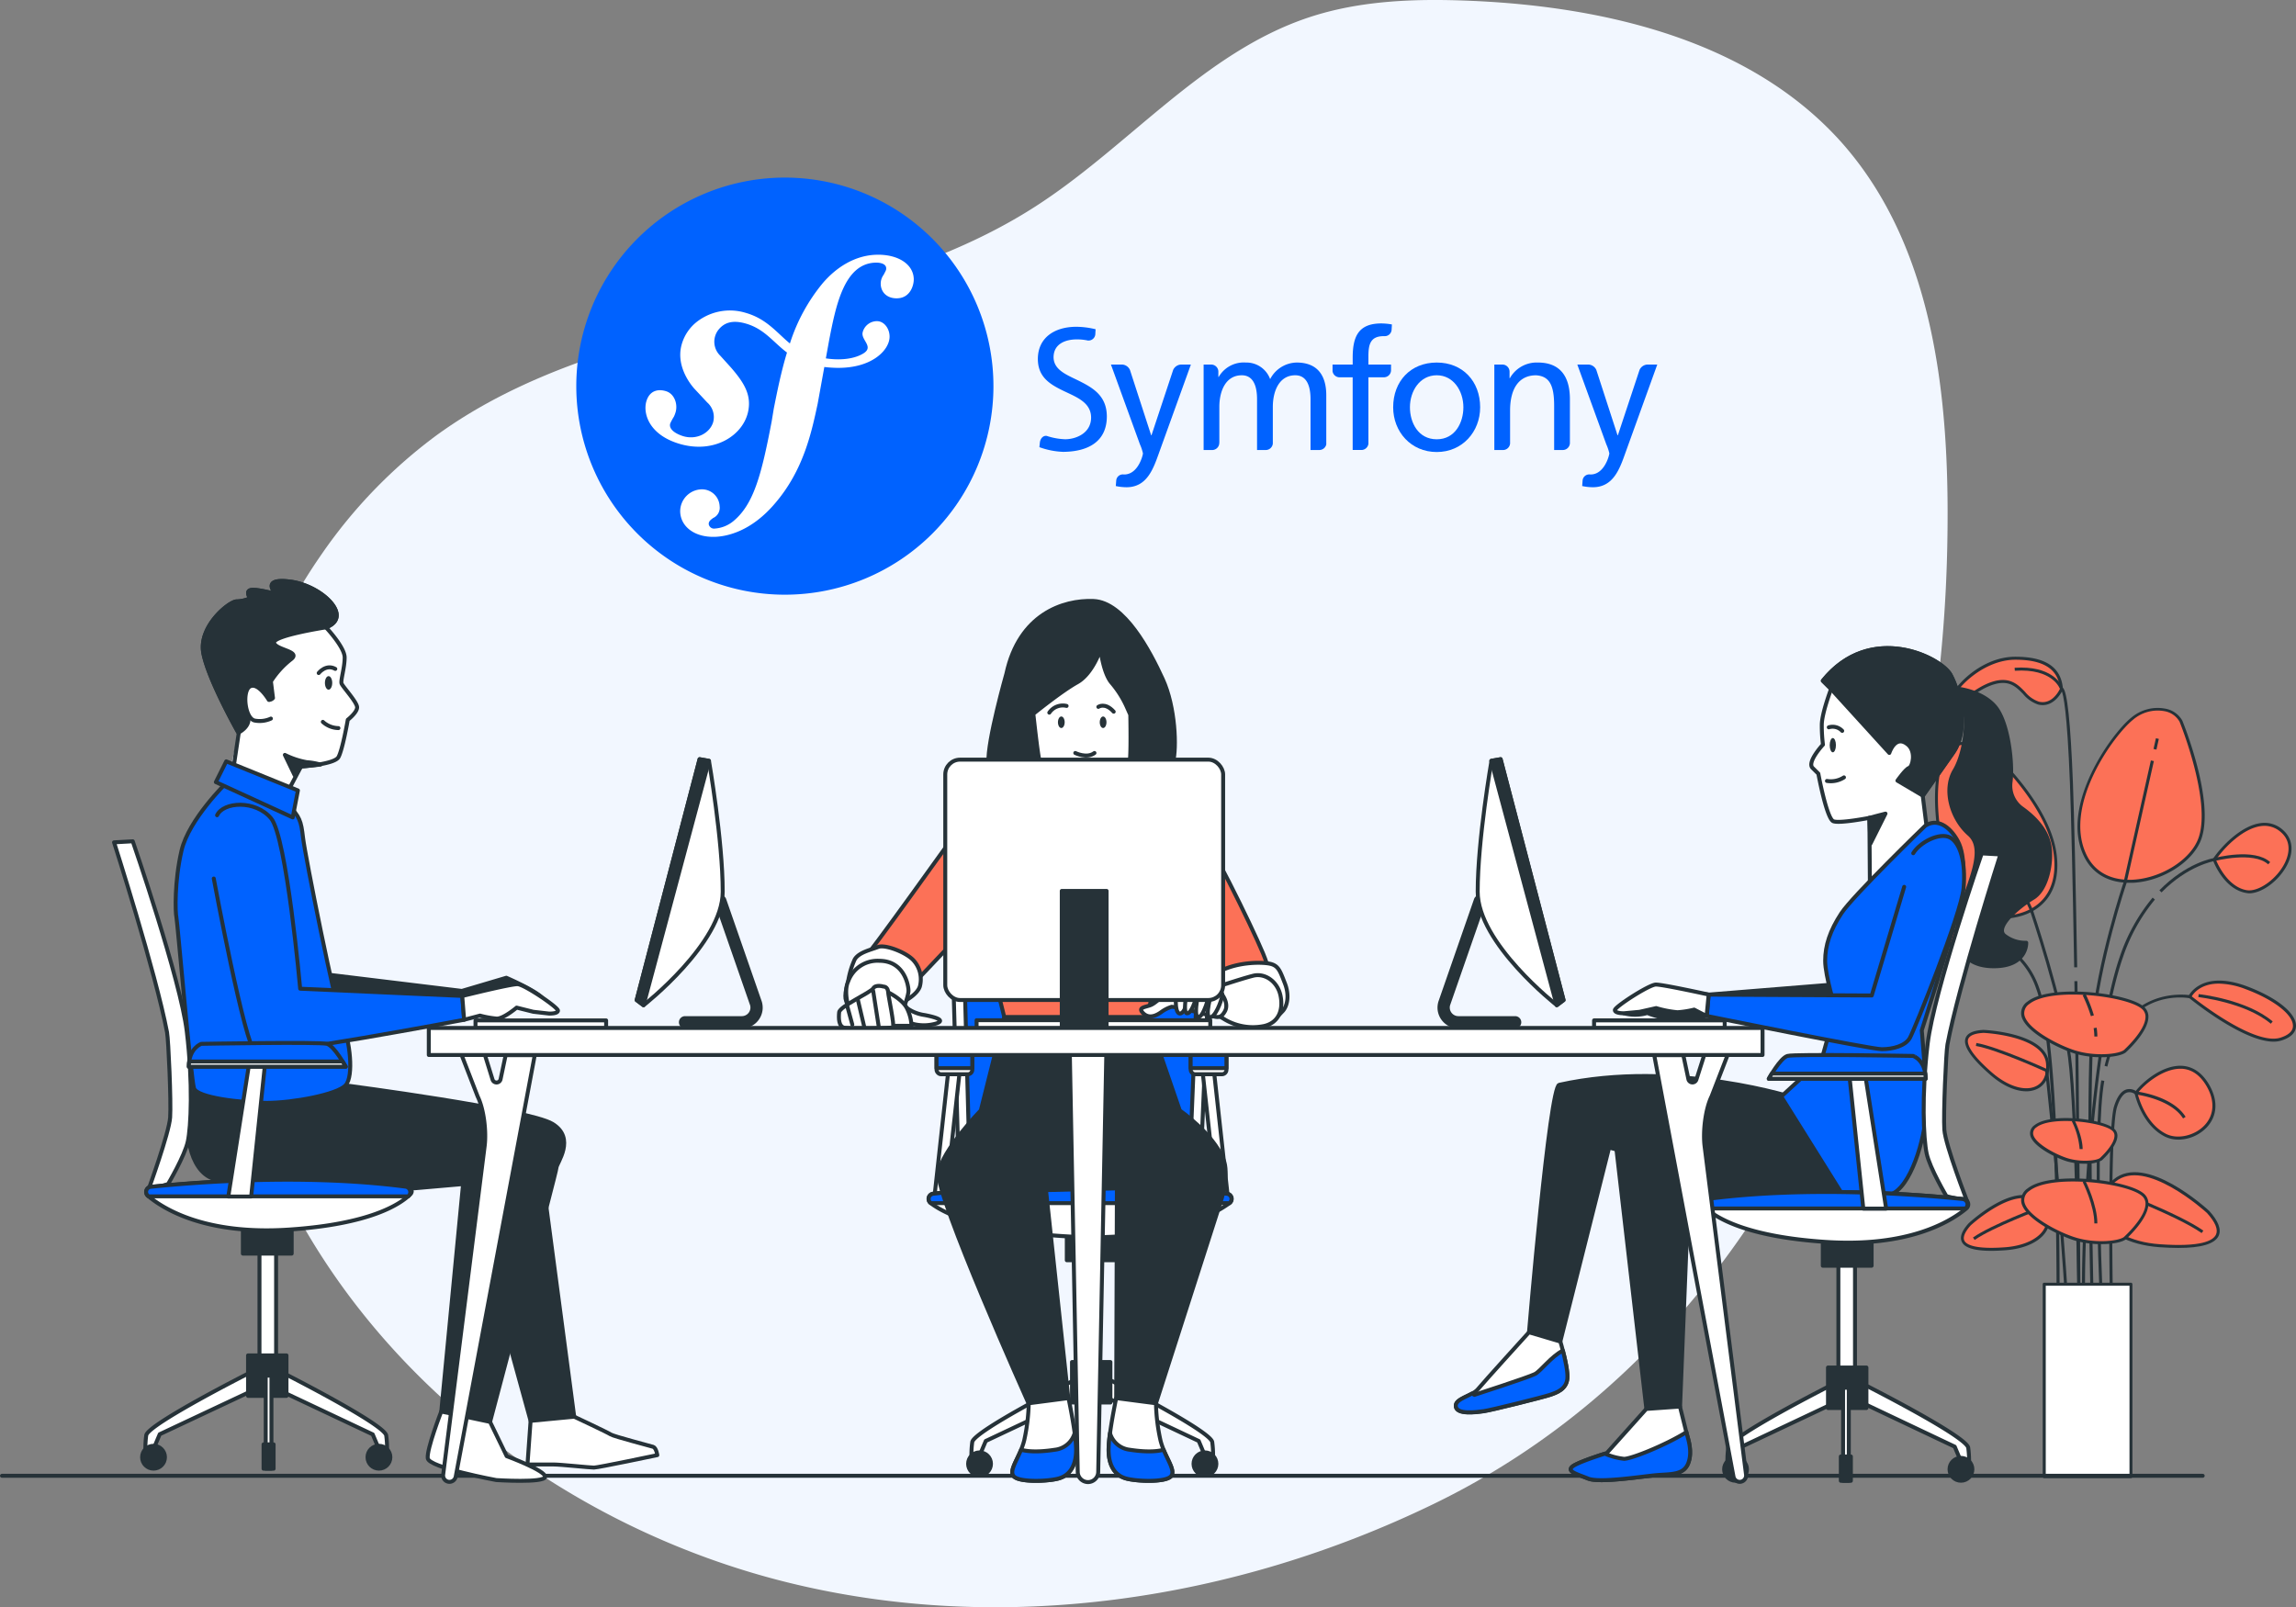 <svg xmlns="http://www.w3.org/2000/svg" xmlns:xlink="http://www.w3.org/1999/xlink" width="580.656" height="406.518" viewBox="0 0 580.656 406.518">
  <rect x="0" y="0" width="580.656" height="406.518" fill="#808080" stroke="none"/>
  <defs>
    <clipPath id="clip-path">
      <rect id="Rectangle_4456" data-name="Rectangle 4456" width="285.036" height="112.03" fill="none"/>
    </clipPath>
  </defs>
  <g id="Groupe_3312" data-name="Groupe 3312" transform="translate(-150.91 -858.414)">
    <g id="freepik--background-simple--inject-1305" transform="translate(205.803 858.414)">
      <path id="Tracé_113499" data-name="Tracé 113499" d="M501.227,308.418a361.329,361.329,0,0,0,15.8-100.826c.552-35.192-3.314-73.245-26.51-99.622C467.736,82.177,431.186,73.363,396.8,71.861c-13.929-.6-28.156-.2-41.378,4.22-26.7,8.925-45.409,32.6-69.092,47.817-45.719,29.382-107.487,25.9-151.438,57.869a126.684,126.684,0,0,0-28.984,29.989c-32.033,45.9-34.54,109.475-10.085,159.822S169.4,458.465,223.756,471.9s113.01,4.562,163.379-19.882C445.821,423.527,482.372,368.993,501.227,308.418Z" transform="translate(-79.419 -71.643)" fill="#f2f7ff"/>
    </g>
    <g id="freepik--Plant--inject-330" transform="translate(619.611 1024.522)">
      <path id="Tracé_4963" data-name="Tracé 4963" d="M7.663,252.751s2.594,7.139,8.107,8.107,15.247-9.726,9.075-15.239S10.272,248.863,7.663,252.751Z" transform="translate(83.607 -201.452)" fill="#fc7157"/>
      <path id="Tracé_4964" data-name="Tracé 4964" d="M16.344,261.173c3.3,0,7.744-3.313,9.741-7.427,1.626-3.335,1.218-6.451-1.112-8.538a6.928,6.928,0,0,0-5.7-1.8c-4.848.613-9.832,5.725-12.055,9.007a.363.363,0,0,0-.038.34c.106.3,2.73,7.351,8.395,8.319A5.146,5.146,0,0,0,16.344,261.173ZM20.239,244.1a6.194,6.194,0,0,1,4.228,1.679c2.821,2.526,1.8,5.869.938,7.646-1.989,4.1-6.7,7.472-9.7,6.943-4.765-.839-7.313-6.6-7.752-7.691,2.163-3.169,6.89-7.941,11.412-8.516A6.807,6.807,0,0,1,20.239,244.1Z" transform="translate(83.752 -201.328)" fill="#263238"/>
      <path id="Tracé_4965" data-name="Tracé 4965" d="M62.5,208.311s8.107,19.784,4.863,29.5-23.354,16.865-29.193,4.22,7.139-30.493,12-34.388S60.872,205.059,62.5,208.311Z" transform="translate(20.355 -192.044)" fill="#fc7157"/>
      <path id="Tracé_4966" data-name="Tracé 4966" d="M49.248,249.138h1.021c7.608-.416,15.375-5.46,17.3-11.238,3.252-9.749-4.538-28.966-4.87-29.783h0a6.156,6.156,0,0,0-4.318-3.025,10.3,10.3,0,0,0-8.576,2.269c-4.969,3.97-18.037,22-12.1,34.842C39.756,246.673,43.863,249.138,49.248,249.138ZM62,208.39c.242.6,7.979,19.853,4.855,29.238-1.838,5.513-9.295,10.323-16.638,10.732-3.222.174-9.075-.439-11.866-6.549-5.748-12.471,7.049-30.047,11.9-33.927a9.544,9.544,0,0,1,7.949-2.148A5.43,5.43,0,0,1,62,208.39Z" transform="translate(20.506 -191.963)" fill="#263238"/>
      <path id="Tracé_4967" data-name="Tracé 4967" d="M100.382,219.546s13.946,12.653,15.572,25.305-7.79,17.19-17.516,15.564-14.6-26.273-11.685-37.625S100.382,219.546,100.382,219.546Z" transform="translate(-64.889 -194.846)" fill="#fc7157"/>
      <path id="Tracé_4968" data-name="Tracé 4968" d="M102.082,261c4.3,0,8.047-1.308,10.588-3.781,3.025-2.889,4.213-7.223,3.532-12.547-1.618-12.638-15.549-25.4-15.693-25.532h0c-.219-.166-5.4-4.039-9.68-2.549-2.186.756-3.713,2.783-4.538,6-2.1,8.183-.219,24.337,5.355,32.906,1.974,3.025,4.2,4.78,6.625,5.188A23.949,23.949,0,0,0,102.082,261Zm-2.042-41.278c.492.454,13.87,12.857,15.436,25.056.65,5.075-.492,9.189-3.313,11.9-3.116,3.025-8.13,4.182-13.764,3.245-2.208-.371-4.265-2-6.118-4.848-5.476-8.417-7.321-24.277-5.294-32.309.756-2.957,2.125-4.795,4.054-5.468,3.834-1.324,8.712,2.208,9,2.42Z" transform="translate(-64.789 -194.726)" fill="#263238"/>
      <path id="Tracé_4969" data-name="Tracé 4969" d="M93.005,313.09s15.564.688,16.215,8.115-6.807,9.075-14.271,2.594S86.516,313.415,93.005,313.09Z" transform="translate(-60.106 -218.327)" fill="#fc7157"/>
      <path id="Tracé_4970" data-name="Tracé 4970" d="M103.653,328.117a6.316,6.316,0,0,0,2.889-.65c2.125-1.081,3.146-3.365,2.881-6.421-.673-7.7-15.927-8.425-16.578-8.455h0c-2.579.129-4.114.839-4.538,2.095-.673,1.951,1.429,5.075,6.262,9.272C97.641,326.664,100.908,328.117,103.653,328.117Zm-10.822-14.77c.582,0,15.239.824,15.837,7.767.242,2.73-.635,4.742-2.473,5.68-2.783,1.414-7.162.083-11.17-3.4-6-5.218-6.368-7.563-6.05-8.455C89.382,313.77,91.288,313.43,92.831,313.346Z" transform="translate(-59.931 -218.205)" fill="#263238"/>
      <path id="Tracé_4971" data-name="Tracé 4971" d="M106.575,324.266l.318-.688c-.507-.227-12.38-5.642-17.886-6.618l-.136.756C94.285,318.662,106.454,324.213,106.575,324.266Z" transform="translate(-57.876 -219.271)" fill="#263238"/>
      <path id="Tracé_4972" data-name="Tracé 4972" d="M90.427,375.373s11.435-10.588,17.183-5.786,1.641,11.231-8.221,11.949S86.078,380.183,90.427,375.373Z" transform="translate(-60.999 -231.792)" fill="#fc7157"/>
      <path id="Tracé_4973" data-name="Tracé 4973" d="M95.76,381.932c1.059,0,2.223-.053,3.494-.144,5.687-.416,9.885-2.73,10.951-6.05.756-2.269-.159-4.606-2.518-6.572C101.75,364.2,90.481,374.521,90,374.959h0c-1.732,1.921-2.314,3.5-1.724,4.7C88.983,381.184,91.5,381.932,95.76,381.932Zm8.024-13.341a5.188,5.188,0,0,1,3.418,1.157c2.1,1.762,2.912,3.781,2.269,5.763-.96,2.972-5,5.135-10.293,5.521-7.926.582-9.832-.794-10.255-1.671-.545-1.1.56-2.7,1.588-3.849C90.844,375.194,98.195,368.591,103.784,368.591Z" transform="translate(-60.833 -231.666)" fill="#263238"/>
      <path id="Tracé_4974" data-name="Tracé 4974" d="M90.889,380.057c4.492-3.161,17.009-7.881,17.13-7.926l-.265-.711c-.514.2-12.728,4.8-17.3,8.024Z" transform="translate(-60.197 -232.543)" fill="#263238"/>
      <path id="Tracé_4975" data-name="Tracé 4975" d="M58.947,370.4s-15.769-14.589-23.694-7.956S32.984,377.932,46.6,378.922,64.929,377.054,58.947,370.4Z" transform="translate(30.81 -229.934)" fill="#fc7157"/>
      <path id="Tracé_4976" data-name="Tracé 4976" d="M51.295,379.336c5.786,0,9.2-1.006,10.18-3.025.756-1.588,0-3.721-2.344-6.323h0c-.65-.605-16.1-14.74-24.2-7.986-3.2,2.67-4.417,5.831-3.426,8.9,1.452,4.538,7.192,7.676,14.974,8.244C48.232,379.268,49.842,379.336,51.295,379.336Zm7.283-8.8c2.1,2.344,2.851,4.182,2.223,5.468-.756,1.513-3.781,3.154-14.286,2.39-7.351-.537-12.97-3.562-14.309-7.714-.885-2.76.25-5.634,3.192-8.092,7.495-6.254,22.7,7.48,23.188,7.949Z" transform="translate(30.9 -229.804)" fill="#263238"/>
      <path id="Tracé_4977" data-name="Tracé 4977" d="M60.269,376.782l.439-.62c-6.292-4.432-23.112-10.77-23.823-11.042l-.265.711C36.794,365.9,54.06,372.4,60.269,376.782Z" transform="translate(27.824 -231.008)" fill="#263238"/>
      <path id="Tracé_4978" data-name="Tracé 4978" d="M33.061,331.586s1.618,7.8,7.457,10.7,16.215-3.244,10.7-12.645S35.98,327.691,33.061,331.586Z" transform="translate(38.439 -221.252)" fill="#fc7157"/>
      <path id="Tracé_4979" data-name="Tracé 4979" d="M43.649,343.269a10.074,10.074,0,0,0,7.185-3.093c2.715-2.9,2.927-6.852.582-10.853-1.747-2.98-4.046-4.538-6.807-4.727-4.863-.272-9.907,3.925-11.942,6.64a.363.363,0,0,0-.068.3c.068.325,1.724,8,7.661,10.966a7.661,7.661,0,0,0,3.388.764Zm.476-17.932h.4c2.534.144,4.628,1.611,6.239,4.356,2.163,3.683,1.989,7.313-.484,9.945s-6.807,3.645-9.726,2.178c-5.135-2.571-6.943-9.151-7.215-10.278,2.095-2.67,6.655-6.2,10.807-6.2Z" transform="translate(38.545 -221.128)" fill="#263238"/>
      <path id="Tracé_4980" data-name="Tracé 4980" d="M6.159,300.32s2.919-6.481,14.271-2.269,15.882,10.7,8.758,12.978S6.159,300.32,6.159,300.32Z" transform="translate(78.962 -214.315)" fill="#fc7157"/>
      <path id="Tracé_4981" data-name="Tracé 4981" d="M27.181,311.545a6.451,6.451,0,0,0,1.989-.287c3.025-.953,3.66-2.511,3.691-3.645.076-3.267-4.8-7.207-12.433-10.074-11.549-4.288-14.717,2.4-14.748,2.473a.386.386,0,0,0,.106.446C6.391,300.979,19.429,311.545,27.181,311.545Zm-13.832-14.68a19.77,19.77,0,0,1,6.807,1.414c7.094,2.632,12,6.466,11.934,9.31,0,1.618-1.739,2.5-3.161,2.95-6.4,2.034-20.42-8.841-22.431-10.444C6.988,299.285,8.811,296.865,13.349,296.865Z" transform="translate(79.093 -214.188)" fill="#263238"/>
      <path id="Tracé_4982" data-name="Tracé 4982" d="M31.765,308.117l.484-.575c-6.512-5.536-18.234-6.859-18.726-6.912l-.083.756C13.561,301.394,25.427,302.732,31.765,308.117Z" transform="translate(73.814 -215.291)" fill="#263238"/>
      <path id="Tracé_4983" data-name="Tracé 4983" d="M112.21,196.072s-1.944,4.538-5.839,3.57-4.863-6.807-11.027-5.188S84,203.212,84,199.967s7.79-11.677,16.517-11.677S111.869,191.852,112.21,196.072Z" transform="translate(-59.51 -187.912)" fill="#fc7157"/>
      <path id="Tracé_4984" data-name="Tracé 4984" d="M84.487,201.055c.7,0,1.694-.756,3.192-1.9,2.027-1.558,4.81-3.683,7.775-4.462,3.607-.945,5.294.756,7.041,2.541a8.344,8.344,0,0,0,3.781,2.647c4.152,1.044,6.254-3.736,6.277-3.781a.507.507,0,0,0,0-.182c-.424-5.468-4.364-8.13-12.055-8.13-9.234,0-16.918,8.75-16.918,12.055,0,.219,0,.885.5,1.127A.7.7,0,0,0,84.487,201.055Zm12.857-7.389a8.213,8.213,0,0,0-2.11.295c-3.116.824-5.967,3.025-8.047,4.591-1.029.756-2.45,1.868-2.753,1.747h0s-.076-.083-.076-.454c0-3.169,7.684-11.3,16.162-11.3,7.17,0,10.868,2.4,11.291,7.336-.28.605-2.065,4.092-5.362,3.267A7.733,7.733,0,0,1,103,196.707c-1.384-1.445-2.957-3.04-5.627-3.04Z" transform="translate(-59.543 -187.79)" fill="#263238"/>
      <path id="Tracé_4985" data-name="Tracé 4985" d="M41.7,319a43.113,43.113,0,0,1,1.445-4.7c5.634-15.02,18.771-12.7,19.353-12.592l.174-.756c-.144,0-14.369-2.556-20.208,13.069A44.122,44.122,0,0,0,41,318.806Z" transform="translate(22.544 -215.331)" fill="#263238"/>
      <path id="Tracé_4986" data-name="Tracé 4986" d="M144.658,280.459s-2.919-6.489-14.271-2.269-15.882,10.709-8.758,12.978S144.658,280.459,144.658,280.459Z" transform="translate(-117.832 -209.474)" fill="#fc7157"/>
      <path id="Tracé_4987" data-name="Tracé 4987" d="M123.378,291.686c7.76,0,20.8-10.588,21.4-11.057a.371.371,0,0,0,.106-.446c0-.068-3.2-6.754-14.748-2.466-7.631,2.829-12.509,6.769-12.426,10.036,0,1.142.688,2.692,3.683,3.653a6.722,6.722,0,0,0,1.989.28Zm20.669-11.443c-2.027,1.611-16.041,12.471-22.424,10.437-1.422-.446-3.123-1.331-3.161-2.95-.068-2.844,4.84-6.67,11.934-9.31,9.59-3.562,12.963.711,13.651,1.823Z" transform="translate(-117.704 -209.357)" fill="#263238"/>
      <path id="Tracé_4988" data-name="Tracé 4988" d="M122.25,288.493c5.339-6.595,16.8-6.05,16.918-6.05v-.756c-.484,0-11.957-.582-17.538,6.315Z" transform="translate(-114.928 -210.671)" fill="#263238"/>
      <path id="Tracé_4989" data-name="Tracé 4989" d="M114.81,283.134l.3-.7a18.151,18.151,0,0,0-9.892-1.339l.144.756a17.758,17.758,0,0,1,9.446,1.278Z" transform="translate(-78.462 -210.485)" fill="#263238"/>
      <path id="Tracé_4990" data-name="Tracé 4990" d="M14.817,263.5c6.67-6.807,13.333-7.926,13.4-7.933s9.832-2.556,13.568.832l.514-.552c-4.008-3.676-13.825-1.134-14.241-1.021-.242.038-6.928,1.15-13.78,8.145Z" transform="translate(63.127 -203.894)" fill="#263238"/>
      <rect id="Rectangle_706" data-name="Rectangle 706" width="0.756" height="2.776" transform="translate(76.66 23.492) rotate(-167.38)" fill="#263238"/>
      <path id="Tracé_4991" data-name="Tracé 4991" d="M53.842,363.064H54.6c0-.552-1.437-56.026,0-72.777s8.153-36.544,8.221-36.748l6.92-30.9-.756-.166-6.912,30.864c-.061.159-6.807,20.072-8.251,36.884S53.827,362.5,53.842,363.064Z" transform="translate(6.269 -196.242)" fill="#263238"/>
      <rect id="Rectangle_707" data-name="Rectangle 707" width="2.957" height="0.756" transform="translate(31.321 35.554) rotate(-115.01)" fill="#263238"/>
      <path id="Tracé_4992" data-name="Tracé 4992" d="M101.669,366.883h.756c0-.507-.514-51.14-2.428-65.54s-9.635-37.164-9.711-37.391L78.368,238.42l-.688.325,11.9,25.487c.061.189,7.752,22.87,9.665,37.209S101.662,366.376,101.669,366.883Z" transform="translate(-44.947 -200.129)" fill="#263238"/>
      <path id="Tracé_4993" data-name="Tracé 4993" d="M86.824,388.345l.756-.045c-1.921-32.588-5.294-61.894-5.294-62.189l-.756.083C81.53,326.488,84.911,355.772,86.824,388.345Z" transform="translate(-33.013 -221.5)" fill="#263238"/>
      <path id="Tracé_4994" data-name="Tracé 4994" d="M42.795,389.788h.756c0-.469-.945-46.6.953-52.774.666-2.171,1.581-3.479,2.639-3.781a2.307,2.307,0,0,1,1.944.446l.091.076h.113c.083,0,8.826,1.1,11.942,6.05l.643-.4c-3.154-5.052-11.344-6.277-12.4-6.421a3.025,3.025,0,0,0-2.541-.522c-1.339.393-2.4,1.838-3.161,4.3C41.88,343.065,42.757,387.883,42.795,389.788Z" transform="translate(22.164 -223.027)" fill="#263238"/>
      <path id="Tracé_4995" data-name="Tracé 4995" d="M70.721,389.139l.756-.038c0-.454-2.314-45.506.189-59.5l-.756-.136C68.415,343.55,70.721,388.685,70.721,389.139Z" transform="translate(-8.191 -222.317)" fill="#263238"/>
      <path id="Tracé_4996" data-name="Tracé 4996" d="M97.821,378.3c0-2.753.6-67.748-5.181-83.146A20.755,20.755,0,0,0,85.13,285l-.424.62a19.977,19.977,0,0,1,7.223,9.832c5.687,15.262,5.135,82.171,5.135,82.844Z" transform="translate(-45.674 -211.481)" fill="#263238"/>
      <path id="Tracé_4997" data-name="Tracé 4997" d="M53.165,374.223l.756-.1c-1.361-10.013,1.4-68.119,9.2-90.52a45.74,45.74,0,0,1,8.145-14.763l-.575-.492a46.662,46.662,0,0,0-8.319,14.982C54.572,305.847,51.8,364.171,53.165,374.223Z" transform="translate(5.009 -207.424)" fill="#263238"/>
      <path id="Tracé_4998" data-name="Tracé 4998" d="M78.489,380.984h.756c0-.56-.34-56.873-.809-84.7H77.68C78.149,324.111,78.482,380.417,78.489,380.984Z" transform="translate(-21.767 -214.23)" fill="#263238"/>
      <path id="Tracé_4999" data-name="Tracé 4999" d="M93.9,267.233h.756c-.386-22.439-.756-38.124-1.074-46.617-.59-15.307-1.452-23.445-2.571-24.1-.446-1.081-2.919-5.649-12.176-5.06l.053.756c9.628-.635,11.412,4.538,11.48,4.742l.189.567.182-.174c.386.839,1.376,4.765,2.087,23.3C93.147,229.124,93.51,244.794,93.9,267.233ZM90.984,197.148Z" transform="translate(-38.042 -188.67)" fill="#263238"/>
      <path id="Tracé_5000" data-name="Tracé 5000" d="M81.271,314.99s8.115-7.23,4.87-10.785-23.354-6.164-29.193-1.513,7.132,11.14,12,12.562S79.653,316.178,81.271,314.99Z" transform="translate(-12.63 -215.183)" fill="#fc7157"/>
      <path id="Tracé_5001" data-name="Tracé 5001" d="M75.353,316.376c2.738,0,5.1-.454,6.1-1.187h0c.227-.2,5.551-4.991,5.748-8.818a3.312,3.312,0,0,0-.855-2.5c-3.4-3.721-23.846-6.224-29.707-1.581a3.5,3.5,0,0,0-1.566,3.539c.839,4.288,10.006,8.607,13.7,9.68A23.869,23.869,0,0,0,75.353,316.376Zm5.634-1.785c-1.513,1.051-7.132,1.588-11.98.166-4.22-1.233-12.448-5.445-13.167-9.075a2.771,2.771,0,0,1,1.293-2.8c5.559-4.4,25.563-1.913,28.678,1.513a2.556,2.556,0,0,1,.658,1.959c-.174,3.373-5.181,7.956-5.483,8.236Z" transform="translate(-12.58 -215.079)" fill="#263238"/>
      <path id="Tracé_5002" data-name="Tracé 5002" d="M72.262,314.073h.756a14.889,14.889,0,0,0-.182-2.224l-.756.121A14.219,14.219,0,0,1,72.262,314.073Z" transform="translate(-11.304 -218.025)" fill="#263238"/>
      <path id="Tracé_5003" data-name="Tracé 5003" d="M75.325,306.179l.756-.212a37.729,37.729,0,0,0-2.11-5.438l-.741.355A37.262,37.262,0,0,1,75.325,306.179Z" transform="translate(-15.237 -215.266)" fill="#263238"/>
      <path id="Tracé_5004" data-name="Tracé 5004" d="M81.271,377.5s8.115-7.23,4.87-10.8-23.354-6.164-29.193-1.513,7.132,11.14,12,12.562S79.653,378.684,81.271,377.5Z" transform="translate(-12.63 -230.414)" fill="#fc7157"/>
      <path id="Tracé_5005" data-name="Tracé 5005" d="M75.353,378.886c2.738,0,5.1-.446,6.1-1.18h0c.227-.2,5.551-4.991,5.748-8.818a3.313,3.313,0,0,0-.855-2.5c-3.4-3.728-23.846-6.232-29.707-1.588a3.51,3.51,0,0,0-1.566,3.539c.839,4.3,10.006,8.614,13.7,9.688A23.852,23.852,0,0,0,75.353,378.886Zm5.634-1.777c-1.513,1.051-7.132,1.588-11.98.166-4.22-1.233-12.448-5.445-13.167-9.075a2.771,2.771,0,0,1,1.293-2.8c5.559-4.4,25.563-1.913,28.678,1.513a2.549,2.549,0,0,1,.658,1.959C86.3,372.246,81.289,376.837,80.987,377.109Z" transform="translate(-12.58 -230.314)" fill="#263238"/>
      <path id="Tracé_5006" data-name="Tracé 5006" d="M75.022,373.829h.756c0-4.7-2.889-10.52-3.025-10.77l-.673.34C72.125,363.461,75.022,369.314,75.022,373.829Z" transform="translate(-14.064 -230.506)" fill="#263238"/>
      <path id="Tracé_5007" data-name="Tracé 5007" d="M83.358,352.6s5.506-4.908,3.3-7.328-15.882-4.182-19.822-1.044,4.848,7.563,8.153,8.531S82.261,353.4,83.358,352.6Z" transform="translate(-20.751 -225.504)" fill="#fc7157"/>
      <path id="Tracé_5008" data-name="Tracé 5008" d="M79.313,353.619a8.219,8.219,0,0,0,4.2-.832h0c.159-.136,3.781-3.426,3.948-6.05a2.344,2.344,0,0,0-.613-1.785c-2.39-2.624-16.192-4.371-20.337-1.089a2.5,2.5,0,0,0-1.1,2.518c.582,2.965,6.86,5.929,9.386,6.67A16.293,16.293,0,0,0,79.313,353.619Zm3.736-1.429c-.991.7-4.772,1.044-8.024.091-2.76-.809-8.387-3.683-8.856-6.088A1.777,1.777,0,0,1,67,344.407c3.781-2.965,17.213-1.293,19.308,1.006a1.588,1.588,0,0,1,.416,1.24c-.113,2.254-3.434,5.309-3.676,5.536Z" transform="translate(-20.677 -225.39)" fill="#263238"/>
      <path id="Tracé_5009" data-name="Tracé 5009" d="M78.974,350.086h.756c0-3.222-1.974-7.2-2.057-7.366l-.673.34A19.12,19.12,0,0,1,78.974,350.086Z" transform="translate(-21.737 -225.549)" fill="#263238"/>
      <rect id="Rectangle_708" data-name="Rectangle 708" width="21.947" height="48.675" transform="translate(48.275 158.707)" fill="#fff"/>
      <path id="Tracé_5010" data-name="Tracé 5010" d="M60.728,446.571H82.66a.378.378,0,0,0,.378-.378V397.518a.378.378,0,0,0-.378-.378H60.728a.378.378,0,0,0-.378.378v48.675A.378.378,0,0,0,60.728,446.571Zm21.569-.756H61.121V397.9H82.3Z" transform="translate(-12.453 -238.811)" fill="#263238"/>
    </g>
    <g id="Groupe_2996" data-name="Groupe 2996" transform="translate(179.754 1005.364)">
      <g id="freepik--Floor--inject-2" transform="translate(-28.344 226.32)">
        <line id="Ligne_3316" data-name="Ligne 3316" x2="556.559" fill="none" stroke="#263238" stroke-linecap="round" stroke-linejoin="round" stroke-width="1"/>
      </g>
      <g id="freepik--character-3--inject-1444" transform="translate(339.319 16.972)">
        <path id="Tracé_113263" data-name="Tracé 113263" d="M601.352,241.27s6.231.567,9.636,4.529,4.529,14.448,3.962,18.977a7.082,7.082,0,0,0,3.026,6.914c3.152,2.3,6.179,5.412,6.83,9.562.6,3.856-.546,10.792-4.2,12.977-4.2,2.553-9.909,7.65-7.082,9.636a8.543,8.543,0,0,0,5.38,1.7s.284,5.947-8.207,5.947-10.508-6.231-8.5-13.6,6.8-15.867,2.27-19.828-6.536-11.328-3.678-16.088,3.972-15.016,1.419-17.569S601.352,241.27,601.352,241.27Z" transform="translate(-474.632 -231.037)" fill="#263238" stroke="#263238" stroke-linecap="round" stroke-linejoin="round" stroke-width="1"/>
        <path id="Tracé_113264" data-name="Tracé 113264" d="M519,349.375l7.923,68.733,8.522-.588,2.1-52.54,5.254-.588,33.195,2.1a48.125,48.125,0,0,1,5.254-.883c1.177,0,2.638-3.226-4.4-6.168S521.03,347,519.863,347,519,349.375,519,349.375Z" transform="translate(-478.721 -225.666)" fill="#263238" stroke="#263238" stroke-linecap="round" stroke-linejoin="round" stroke-width="1"/>
        <path id="Tracé_113265" data-name="Tracé 113265" d="M566.14,340.278s-30.473-10.1-60.211-3.52c-2.438.536-7.639,62.564-7.639,62.564l7.934,2.343,12.336-49.051s51.7,14.984,62.27,13.513S566.14,340.278,566.14,340.278Z" transform="translate(-479.771 -226.299)" fill="#263238" stroke="#263238" stroke-linecap="round" stroke-linejoin="round" stroke-width="1"/>
        <path id="Tracé_113266" data-name="Tracé 113266" d="M571.242,241.859s-2.354,6.168-2.354,9.1a38.892,38.892,0,0,0,.294,4.991s-4.109,4.413-2.638,5.884l1.471,1.461s2.1,11.454,3.814,12.042,9.1-.872,9.1-.872l.116,16.193,14.543-12.4-1.177-9.4s3.531-4.991,7.639-10.865,1.765-15.247-.588-19.66-20.27-13.513-32.312,1.471Z" transform="translate(-476.32 -231.531)" fill="#fff" stroke="#263238" stroke-linecap="round" stroke-linejoin="round" stroke-width="1"/>
        <path id="Tracé_113267" data-name="Tracé 113267" d="M580.2,272.431l4.088-1.061-3.793,7.587Z" transform="translate(-475.611 -229.508)" fill="#263238" stroke="#263238" stroke-linecap="round" stroke-linejoin="round" stroke-width="1"/>
        <path id="Tracé_113268" data-name="Tracé 113268" d="M601.322,238.328c-2.343-4.4-20.27-13.513-32.312,1.471l2.1,2.1,14.711,16.151s1.5-4.792,4.7-2.1c2.1,1.765,1.177,5.59.294,5.884s-2.942,3.226-2.942,3.226l6.462,3.814s3.531-4.991,7.639-10.865S603.676,242.742,601.322,238.328Z" transform="translate(-476.179 -231.531)" fill="#263238" stroke="#263238" stroke-linecap="round" stroke-linejoin="round" stroke-width="1"/>
        <ellipse id="Ellipse_427" data-name="Ellipse 427" cx="0.788" cy="1.807" rx="0.788" ry="1.807" transform="translate(94.565 22.748)" fill="#263238"/>
        <path id="Tracé_113269" data-name="Tracé 113269" d="M570.44,250.607a3.331,3.331,0,0,1,3.394.9" transform="translate(-476.106 -230.57)" fill="none" stroke="#263238" stroke-linecap="round" stroke-linejoin="round" stroke-width="1"/>
        <path id="Tracé_113270" data-name="Tracé 113270" d="M570,263.554a6.147,6.147,0,0,0,4.3-.9" transform="translate(-476.129 -229.951)" fill="none" stroke="#263238" stroke-linecap="round" stroke-linejoin="round" stroke-width="1"/>
        <path id="Tracé_113271" data-name="Tracé 113271" d="M574.191,312.5l-31.608,2.553-10.161-.946s-14,4.76-11.264,5.674a10.97,10.97,0,0,0,5.906-.063,23.316,23.316,0,0,0,8.259,1.639,27.953,27.953,0,0,0,6.809-.914l35.265,5.307Z" transform="translate(-478.628 -227.419)" fill="#263238" stroke="#263238" stroke-linecap="round" stroke-linejoin="round" stroke-width="1"/>
        <path id="Tracé_113272" data-name="Tracé 113272" d="M595.368,274.379S577.158,292,574.226,296.446s-4.119,8.217-4.119,12.042,2.648,12.336,2.648,12.336l-3.531,12.61L559,342.817l16.151,25.85s7.356,1.471,12.347-1.471,8.217-15.562,8.217-21.73-1.177-19.387-1.177-19.387,6.757-21.152,8.816-29.076,2.354-14.984.294-18.8S598.31,272.33,595.368,274.379Z" transform="translate(-476.688 -229.396)" fill="#0062ff" stroke="#263238" stroke-linecap="round" stroke-linejoin="round" stroke-width="1"/>
        <path id="Tracé_113273" data-name="Tracé 113273" d="M527.445,414.7l-10,11.159s-7.639,2.354-8.816,3.52,1.177,1.765,4.119,2.942,13.807-.588,17.328-.883,6.757,0,7.933-2.932,0-6.168-.294-7.356l-1.765-7.051Z" transform="translate(-479.262 -222.258)" fill="#fff" stroke="#263238" stroke-linecap="round" stroke-linejoin="round" stroke-width="1"/>
        <path id="Tracé_113274" data-name="Tracé 113274" d="M516.967,425.7c-1.7.536-7.356,2.375-8.322,3.363-1.166,1.177,1.177,1.765,4.119,2.942s13.807-.588,17.328-.883,6.757,0,7.934-2.932,0-6.168-.294-7.356a3.3,3.3,0,0,0-.147-.578c-5.128,3.215-13.849,6.746-15.762,6.746a16.51,16.51,0,0,1-4.855-1.3Z" transform="translate(-479.261 -221.945)" fill="#0062ff" stroke="#263238" stroke-linecap="round" stroke-linejoin="round" stroke-width="1"/>
        <path id="Tracé_113275" data-name="Tracé 113275" d="M499.185,396.22s-11.454,12.61-12.925,14.4-5.874,2.343-5.58,4.4,4.991,1.471,7.051,1.177,14.984-3.531,16.739-4.119,4.119-1.461,4.413-4.109-1.765-9.4-1.765-9.4Z" transform="translate(-480.667 -223.166)" fill="#fff" stroke="#263238" stroke-linecap="round" stroke-linejoin="round" stroke-width="1"/>
        <path id="Tracé_113276" data-name="Tracé 113276" d="M508.884,407.744c.179-1.65-.557-4.9-1.124-7.114-2.89,1.408-5.674,5.254-7.1,5.937-1.765.883-15.279,5.254-15.279,5.254l-.609-.347c-1.849,1.051-4.308,1.734-4.088,3.289.294,2.049,4.991,1.471,7.051,1.177s14.984-3.531,16.739-4.119S508.59,410.392,508.884,407.744Z" transform="translate(-480.667 -222.942)" fill="#0062ff" stroke="#263238" stroke-linecap="round" stroke-linejoin="round" stroke-width="1"/>
        <path id="Tracé_113277" data-name="Tracé 113277" d="M591,289.622,582.8,317.1l-41.244-.21-.452,5.391s41.412,8.406,44.239,8.406,5.947-.841,7.082-2.827,13.03-31.44,13.6-37.955-.851-11.328-3.4-12.746-7.639,1.135-9.342,3.961" transform="translate(-477.597 -229.234)" fill="#0062ff" stroke="#263238" stroke-linecap="round" stroke-linejoin="round" stroke-width="1"/>
        <path id="Tracé_113278" data-name="Tracé 113278" d="M542.676,315.052S531,312.478,529.3,312.52s-10.35,5.611-10.34,6.462,2.291.8,2.291.8l3.951-.368,4.2-.946a27.207,27.207,0,0,0,5.4,1.051,24.169,24.169,0,0,0,4.2-.662l3.152,1.629Z" transform="translate(-478.721 -227.418)" fill="#fff" stroke="#263238" stroke-linecap="round" stroke-linejoin="round" stroke-width="1"/>
        <path id="Tracé_113279" data-name="Tracé 113279" d="M612.688,281.213l-4.729-.263s-12.084,34.939-13.66,48.074-1.051,24.168-.263,27.846,4.991,10.771,4.991,10.771l5.254,1.313s-5.517-14.186-5.779-18.126.42-19.576.788-21.541C602.18,314.05,612.688,281.213,612.688,281.213Z" transform="translate(-474.946 -229.021)" fill="#fff" stroke="#263238" stroke-linecap="round" stroke-linejoin="round" stroke-width="1"/>
        <path id="Tracé_113280" data-name="Tracé 113280" d="M572.793,408.7s-26.007,13.135-26.533,16.077a24.506,24.506,0,0,0,0,6.568l.914-.925,2.5-5.905,23.38-11.033Z" transform="translate(-477.346 -222.532)" fill="#fff" stroke="#263238" stroke-linecap="round" stroke-linejoin="round" stroke-width="1"/>
        <ellipse id="Ellipse_428" data-name="Ellipse 428" cx="2.89" cy="2.89" rx="2.89" ry="2.89" transform="translate(67.864 204.82)" fill="#263238" stroke="#263238" stroke-linecap="round" stroke-linejoin="round" stroke-width="1"/>
        <path id="Tracé_113281" data-name="Tracé 113281" d="M578.763,408.7s26.007,13.135,26.533,16.077a24.5,24.5,0,0,1,0,6.568l-.925-.925-2.49-5.905L578.5,413.429Z" transform="translate(-475.697 -222.532)" fill="#fff" stroke="#263238" stroke-linecap="round" stroke-linejoin="round" stroke-width="1"/>
        <ellipse id="Ellipse_429" data-name="Ellipse 429" cx="2.89" cy="2.89" rx="2.89" ry="2.89" transform="translate(124.87 204.82)" fill="#263238" stroke="#263238" stroke-linecap="round" stroke-linejoin="round" stroke-width="1"/>
        <rect id="Rectangle_2819" data-name="Rectangle 2819" width="4.203" height="45.71" transform="translate(96.761 143.348)" fill="#fff" stroke="#263238" stroke-linecap="round" stroke-linejoin="round" stroke-width="1"/>
        <rect id="Rectangle_2820" data-name="Rectangle 2820" width="12.347" height="8.406" transform="translate(92.82 147.814)" fill="#263238" stroke="#263238" stroke-linecap="round" stroke-linejoin="round" stroke-width="1"/>
        <path id="Tracé_113282" data-name="Tracé 113282" d="M605.968,364.237c-9.089-.956-38.407-3.5-64.676,0a1.2,1.2,0,0,0-.652,2.1c2.8,2.638,10.508,7.429,30.61,8.743,20.732,1.356,31.324-5,35.443-8.406a1.345,1.345,0,0,0-.725-2.438Z" transform="translate(-477.642 -224.882)" fill="#fff" stroke="#263238" stroke-linecap="round" stroke-linejoin="round" stroke-width="1"/>
        <path id="Tracé_113283" data-name="Tracé 113283" d="M540.62,366.3h0a1.124,1.124,0,0,0,.8.315h65.149a1.356,1.356,0,0,0-.736-2.385c-9.11-.946-38.407-3.489-64.676,0a1.2,1.2,0,0,0-.536,2.07Z" transform="translate(-477.642 -224.882)" fill="#0062ff" stroke="#263238" stroke-linecap="round" stroke-linejoin="round" stroke-width="1"/>
        <rect id="Rectangle_2821" data-name="Rectangle 2821" width="9.72" height="10.245" transform="translate(94.134 181.965)" fill="#263238" stroke="#263238" stroke-linecap="round" stroke-linejoin="round" stroke-width="1"/>
        <rect id="Rectangle_2822" data-name="Rectangle 2822" width="1.45" height="23.517" transform="translate(97.948 187.082)" fill="#fff" stroke="#263238" stroke-linecap="round" stroke-linejoin="round" stroke-width="1"/>
        <rect id="Rectangle_2823" data-name="Rectangle 2823" width="2.543" height="6.158" transform="translate(97.381 204.462)" fill="#263238" stroke="#263238" stroke-linecap="round" stroke-linejoin="round" stroke-width="1"/>
        <path id="Tracé_113284" data-name="Tracé 113284" d="M584.707,368.152h-5.779l-3.678-35.2h3.94Z" transform="translate(-475.862 -226.38)" fill="#fff" stroke="#263238" stroke-linecap="round" stroke-linejoin="round" stroke-width="1"/>
        <path id="Tracé_113285" data-name="Tracé 113285" d="M595.668,335.491H556s2.89-5.254,4.729-5.779,31.787,0,31.787,0S595.668,330.762,595.668,335.491Z" transform="translate(-476.84 -226.556)" fill="#0062ff" stroke="#263238" stroke-linecap="round" stroke-linejoin="round" stroke-width="1"/>
        <path id="Tracé_113286" data-name="Tracé 113286" d="M556,335.263h39.668a10.168,10.168,0,0,0-.095-1.313h-38.8C556.3,334.707,556,335.263,556,335.263Z" transform="translate(-476.84 -226.329)" fill="#fff" stroke="#263238" stroke-linecap="round" stroke-linejoin="round" stroke-width="1"/>
      </g>
      <g id="freepik--character-2--inject-1444" transform="translate(183.313 5.036)">
        <path id="Tracé_113287" data-name="Tracé 113287" d="M419.02,279.45H365.429a6.431,6.431,0,0,0-6.42,6.6l1.923,67.566-2.1,14.921h66.925L422.6,353.615l2.869-67.472a6.42,6.42,0,0,0-6.452-6.694Z" transform="translate(-330.849 -217.161)" fill="#fff" stroke="#263238" stroke-linecap="round" stroke-linejoin="round" stroke-width="1"/>
        <path id="Tracé_113288" data-name="Tracé 113288" d="M416.425,283.32H367.7a5.979,5.979,0,0,0-5.832,6.3l1.734,64.1-1.9,14.165h60.81l-2.858-14.165,2.606-64.046a5.989,5.989,0,0,0-5.832-6.357Z" transform="translate(-330.703 -216.964)" fill="#0062ff" stroke="#263238" stroke-linecap="round" stroke-linejoin="round" stroke-width="1"/>
        <path id="Tracé_113289" data-name="Tracé 113289" d="M358.665,333.63l-3.415,31h2.89l3.415-31Z" transform="translate(-331.031 -214.409)" fill="#fff" stroke="#263238" stroke-linecap="round" stroke-linejoin="round" stroke-width="1"/>
        <path id="Tracé_113290" data-name="Tracé 113290" d="M422.64,333.63l3.415,31h-2.89l-3.415-31Z" transform="translate(-327.754 -214.409)" fill="#fff" stroke="#263238" stroke-linecap="round" stroke-linejoin="round" stroke-width="1"/>
        <rect id="Rectangle_2824" data-name="Rectangle 2824" width="9.047" height="6.336" rx="1.14" transform="translate(24.692 113.389)" fill="#fff" stroke="#263238" stroke-linecap="round" stroke-linejoin="round" stroke-width="1"/>
        <path id="Tracé_113291" data-name="Tracé 113291" d="M363.549,328.08h-6.662a1.187,1.187,0,0,0-1.187,1.2v3.594h9.037v-3.594a1.187,1.187,0,0,0-1.187-1.2Z" transform="translate(-331.008 -214.691)" fill="#0062ff" stroke="#263238" stroke-linecap="round" stroke-linejoin="round" stroke-width="1"/>
        <rect id="Rectangle_2825" data-name="Rectangle 2825" width="9.047" height="6.336" rx="1.14" transform="translate(88.969 113.389)" fill="#fff" stroke="#263238" stroke-linecap="round" stroke-linejoin="round" stroke-width="1"/>
        <path id="Tracé_113292" data-name="Tracé 113292" d="M424.72,328.08h-6.662a1.2,1.2,0,0,0-1.2,1.2v3.594h9.047v-3.594a1.2,1.2,0,0,0-1.187-1.2Z" transform="translate(-327.901 -214.691)" fill="#0062ff" stroke="#263238" stroke-linecap="round" stroke-linejoin="round" stroke-width="1"/>
        <path id="Tracé_113293" data-name="Tracé 113293" d="M390.843,407.38s-26.007,13.135-26.533,16.025a24.5,24.5,0,0,0,0,6.568l.914-.914,2.5-5.916,23.38-11.033Z" transform="translate(-330.581 -210.663)" fill="#fff" stroke="#263238" stroke-linecap="round" stroke-linejoin="round" stroke-width="1"/>
        <ellipse id="Ellipse_430" data-name="Ellipse 430" cx="2.89" cy="2.89" rx="2.89" ry="2.89" transform="translate(32.678 215.369)" fill="#263238" stroke="#263238" stroke-linecap="round" stroke-linejoin="round" stroke-width="1"/>
        <path id="Tracé_113294" data-name="Tracé 113294" d="M396.813,407.38s26.007,13.135,26.533,16.025a24.5,24.5,0,0,1,0,6.568l-.925-.914-2.49-5.916-23.38-11.033Z" transform="translate(-328.933 -210.663)" fill="#fff" stroke="#263238" stroke-linecap="round" stroke-linejoin="round" stroke-width="1"/>
        <ellipse id="Ellipse_431" data-name="Ellipse 431" cx="2.89" cy="2.89" rx="2.89" ry="2.89" transform="translate(89.684 215.369)" fill="#263238" stroke="#263238" stroke-linecap="round" stroke-linejoin="round" stroke-width="1"/>
        <rect id="Rectangle_2826" data-name="Rectangle 2826" width="4.203" height="45.71" transform="translate(61.575 153.897)" fill="#fff" stroke="#263238" stroke-linecap="round" stroke-linejoin="round" stroke-width="1"/>
        <rect id="Rectangle_2827" data-name="Rectangle 2827" width="12.347" height="8.406" transform="translate(57.635 158.363)" fill="#263238" stroke="#263238" stroke-linecap="round" stroke-linejoin="round" stroke-width="1"/>
        <path id="Tracé_113295" data-name="Tracé 113295" d="M429.2,362.937c-10.214-.946-43.965-3.52-74.27,0a1.324,1.324,0,0,0-.641,2.364c3.489,2.68,12.546,7.2,34.834,8.459,23.822,1.356,35.99-5,40.729-8.406a1.313,1.313,0,0,0-.651-2.417Z" transform="translate(-331.106 -213.011)" fill="#fff" stroke="#263238" stroke-linecap="round" stroke-linejoin="round" stroke-width="1"/>
        <path id="Tracé_113296" data-name="Tracé 113296" d="M354.262,365.258l.105.074h75.489a1.313,1.313,0,0,0-.662-2.364c-10.224-.946-43.965-3.52-74.27,0a1.314,1.314,0,0,0-.662,2.291Z" transform="translate(-331.104 -213.01)" fill="#0062ff" stroke="#263238" stroke-linecap="round" stroke-linejoin="round" stroke-width="1"/>
        <rect id="Rectangle_2828" data-name="Rectangle 2828" width="9.72" height="10.245" transform="translate(58.948 192.514)" fill="#263238" stroke="#263238" stroke-linecap="round" stroke-linejoin="round" stroke-width="1"/>
        <rect id="Rectangle_2829" data-name="Rectangle 2829" width="1.45" height="23.517" transform="translate(62.752 197.642)" fill="#fff" stroke="#263238" stroke-linecap="round" stroke-linejoin="round" stroke-width="1"/>
        <rect id="Rectangle_2830" data-name="Rectangle 2830" width="2.543" height="6.158" transform="translate(62.195 215.022)" fill="#263238" stroke="#263238" stroke-linecap="round" stroke-linejoin="round" stroke-width="1"/>
        <path id="Tracé_113297" data-name="Tracé 113297" d="M372.8,320.32l-5.927,23.632s-9.793,10.035-10.666,15.762,22.739,58.361,22.739,58.361l10.056-1.313-5.643-52.645,17.927-.441-.179,53.065,10.056,1.314,16.666-51.93s1.87-6.221.41-9.751c-2.785-6.778-11.033-12.378-11.033-12.378l-8.144-23.653Z" transform="translate(-330.983 -215.085)" fill="#263238" stroke="#263238" stroke-linecap="round" stroke-linejoin="round" stroke-width="1"/>
        <path id="Tracé_113298" data-name="Tracé 113298" d="M378.091,413.373a48.433,48.433,0,0,1-1.135,9.342c-1.051,4.277-4.014,7.492-2.679,9.1s8.827,1.335,11.506.536,4.287-3.215,4.287-7.229-1.923-13.061-1.923-13.061Z" transform="translate(-330.081 -210.425)" fill="#fff" stroke="#263238" stroke-linecap="round" stroke-linejoin="round" stroke-width="1"/>
        <path id="Tracé_113299" data-name="Tracé 113299" d="M374.277,431.387c1.335,1.608,8.827,1.335,11.506.536s4.287-3.215,4.287-7.229a32.574,32.574,0,0,0-.368-4.2,5.863,5.863,0,0,1-4.991,4.2c-5.044.778-7.555.284-8.553,0C374.9,427.751,373.194,430.094,374.277,431.387Z" transform="translate(-330.082 -209.997)" fill="#0062ff" stroke="#263238" stroke-linecap="round" stroke-linejoin="round" stroke-width="1"/>
        <path id="Tracé_113300" data-name="Tracé 113300" d="M409.089,413.373a47.51,47.51,0,0,0,1.135,9.342c1.051,4.277,4.014,7.492,2.68,9.1s-8.837,1.335-11.506.536-4.287-3.215-4.287-7.229,1.923-13.061,1.923-13.061Z" transform="translate(-328.904 -210.425)" fill="#fff" stroke="#263238" stroke-linecap="round" stroke-linejoin="round" stroke-width="1"/>
        <path id="Tracé_113301" data-name="Tracé 113301" d="M412.9,431.387c-1.345,1.608-8.837,1.335-11.506.536s-4.287-3.215-4.287-7.229a34.334,34.334,0,0,1,.357-4.2,5.874,5.874,0,0,0,4.991,4.2c5.054.778,7.555.284,8.553,0C412.273,427.751,413.975,430.094,412.9,431.387Z" transform="translate(-328.904 -209.997)" fill="#0062ff" stroke="#263238" stroke-linecap="round" stroke-linejoin="round" stroke-width="1"/>
        <path id="Tracé_113302" data-name="Tracé 113302" d="M381.057,267.8s-16.561,5.075-18.105,7.061-22.529,31.587-25.629,34.9-3.751,7.061-3.531,8.617,2.427,5.254,2.427,5.254h9.058l6.41-9.72L367.5,297.235l6.441,25.808h36.221l5.4-26.7S427,315.719,427.218,316.4s3.531,6.41,9.709,5.969,5.307-8.617,2.438-15.457-14.133-30.032-17.454-33.132-21.195-7.061-21.195-7.061Z" transform="translate(-332.122 -217.808)" fill="#fc7157" stroke="#263238" stroke-linecap="round" stroke-linejoin="round" stroke-width="1"/>
        <path id="Tracé_113303" data-name="Tracé 113303" d="M421.181,313.29s-2.89-.368,1.944-3.342,11.559-2.89,13.66-2.417,2.511,1.849,3.72,4.918.651,5.863-.651,7.166-1.114,1.86-5.485.746a43.946,43.946,0,0,1-10.876-4.844,5.37,5.37,0,0,1-2.312-2.228Z" transform="translate(-327.725 -215.747)" fill="#fff" stroke="#263238" stroke-linecap="round" stroke-linejoin="round" stroke-width="1"/>
        <path id="Tracé_113304" data-name="Tracé 113304" d="M421.665,313.78s7.913-2.648,10.886-3.384,6.137,1.482,6.883,5.012-.378,6.883-4.2,7.723a14.039,14.039,0,0,1-9.762-1.587c-2.1-1.292-5.769-3.247-5.769-3.247Z" transform="translate(-327.757 -215.596)" fill="#fff" stroke="#263238" stroke-linecap="round" stroke-linejoin="round" stroke-width="1"/>
        <path id="Tracé_113305" data-name="Tracé 113305" d="M414.24,313.22s-2.322.925-2.785,1.208-2.7,2.69-4.088,3.247-3.447.567-1.86,2.1,3.531.368,4.455-.284a9.154,9.154,0,0,1,2.7-1.387,23.352,23.352,0,0,1,2.511.368c.368.095,6.137,1.587,7.618,1.954s2.322.651,3.352-1.208-.557-4.466-1.765-5.254S414.24,313.22,414.24,313.22Z" transform="translate(-328.507 -215.446)" fill="#fff" stroke="#263238" stroke-linecap="round" stroke-linejoin="round" stroke-width="1"/>
        <path id="Tracé_113306" data-name="Tracé 113306" d="M416.549,311.9s-3.089-.883-3.089.221-.883,8.406,1.1,7.734S416.549,311.9,416.549,311.9Z" transform="translate(-328.084 -215.53)" fill="#fff" stroke="#263238" stroke-linecap="round" stroke-linejoin="round" stroke-width="1"/>
        <path id="Tracé_113307" data-name="Tracé 113307" d="M416.435,311.909s-1.765,7.734-.441,7.955,2.869-5.307,3.089-7.072S417.076,310.984,416.435,311.909Z" transform="translate(-327.97 -215.543)" fill="#fff" stroke="#263238" stroke-linecap="round" stroke-linejoin="round" stroke-width="1"/>
        <path id="Tracé_113308" data-name="Tracé 113308" d="M419.1,312.8s-1.776,7.723-.441,7.944,2.869-5.254,3.089-7.061S419.757,311.916,419.1,312.8Z" transform="translate(-327.835 -215.497)" fill="#fff" stroke="#263238" stroke-linecap="round" stroke-linejoin="round" stroke-width="1"/>
        <path id="Tracé_113309" data-name="Tracé 113309" d="M421.946,314.522s-1.807,6.011-.452,6.179,2.942-4.119,3.152-5.5S422.619,313.839,421.946,314.522Z" transform="translate(-327.691 -215.402)" fill="#fff" stroke="#263238" stroke-linecap="round" stroke-linejoin="round" stroke-width="1"/>
        <path id="Tracé_113310" data-name="Tracé 113310" d="M334.42,312.23a21.54,21.54,0,0,1,1.66-5.59c1.051-1.818,4.088-2.427,5.895-3.152s7.114,1.356,8.932,3.321a7.124,7.124,0,0,1,1.66,6.651c-.609,1.965-3.783,3.783-4.2,3.783s-3.331-4.687-6.053-4.991a63.061,63.061,0,0,0-7.891-.021Z" transform="translate(-332.089 -215.947)" fill="#fff" stroke="#263238" stroke-linecap="round" stroke-linejoin="round" stroke-width="1"/>
        <path id="Tracé_113311" data-name="Tracé 113311" d="M334.443,312.055a7.892,7.892,0,0,1,7.86-5.254c6.357,0,7.408,6.21,7.408,7.566s-1.807,6.809-3.152,7.261-9.005.862-10.329.053S333.077,314.934,334.443,312.055Z" transform="translate(-332.112 -215.772)" fill="#fff" stroke="#263238" stroke-linecap="round" stroke-linejoin="round" stroke-width="1"/>
        <path id="Tracé_113312" data-name="Tracé 113312" d="M348.533,318.13a9.951,9.951,0,0,0,4.539,1.818c3.152.609,5.138,1.366,3.026,2.1a11.012,11.012,0,0,1-5.254.294,13.884,13.884,0,0,1-2.574-.757Z" transform="translate(-331.385 -215.196)" fill="#fff" stroke="#263238" stroke-linecap="round" stroke-linejoin="round" stroke-width="1"/>
        <path id="Tracé_113313" data-name="Tracé 113313" d="M344.08,314.39s3.478,1.671,4.687,3.93a10.739,10.739,0,0,1,1.208,4.539h-6.3Z" transform="translate(-331.619 -215.386)" fill="#fff" stroke="#263238" stroke-linecap="round" stroke-linejoin="round" stroke-width="1"/>
        <path id="Tracé_113314" data-name="Tracé 113314" d="M343.454,313.008s-1.965-.6-2.574.452-8.469,4.539-8.617,6.053-.147,3.625,1.366,3.93,11.79.158,12.242-.147-1.208-8.165-1.208-8.774S344.358,313.008,343.454,313.008Z" transform="translate(-332.201 -215.465)" fill="#fff" stroke="#263238" stroke-linecap="round" stroke-linejoin="round" stroke-width="1"/>
        <line id="Ligne_2528" data-name="Ligne 2528" x2="1.366" y2="8.774" transform="translate(8.678 98.699)" fill="#fff" stroke="#263238" stroke-linecap="round" stroke-linejoin="round" stroke-width="1"/>
        <line id="Ligne_2529" data-name="Ligne 2529" x2="1.671" y2="7.103" transform="translate(4.748 100.675)" fill="#fff" stroke="#263238" stroke-linecap="round" stroke-linejoin="round" stroke-width="1"/>
        <line id="Ligne_2530" data-name="Ligne 2530" x2="1.366" y2="4.991" transform="translate(2.027 102.177)" fill="#fff" stroke="#263238" stroke-linecap="round" stroke-linejoin="round" stroke-width="1"/>
        <path id="Tracé_113315" data-name="Tracé 113315" d="M372.74,238.559s-4.865,17.159-4.539,22.413,14.911,11.664,23.979,12.956,21.709-9.394,22.687-12.956.641-13.934-2.6-21.016-9.72-19.44-17.5-19.765S375.977,223.659,372.74,238.559Z" transform="translate(-330.373 -220.172)" fill="#263238" stroke="#263238" stroke-linecap="round" stroke-linejoin="round" stroke-width="1"/>
        <path id="Tracé_113316" data-name="Tracé 113316" d="M387,263.55s-6.631.883-6.631,1.765-2.648,2.869-2.648,2.869l2.207,17,13.03-7.5,11.265,7.944.441-16.561-6.62-5.517Z" transform="translate(-329.889 -217.969)" fill="#fff" stroke="#263238" stroke-linecap="round" stroke-linejoin="round" stroke-width="1"/>
        <path id="Tracé_113317" data-name="Tracé 113317" d="M382.792,259.34l-.662,11.485,9.5,13.913,8.4-13.913-.883-11.044Z" transform="translate(-329.665 -218.182)" fill="#fff" stroke="#263238" stroke-linecap="round" stroke-linejoin="round" stroke-width="1"/>
        <path id="Tracé_113318" data-name="Tracé 113318" d="M379,248.15s7.072-5.737,11.044-7.944S396,231.8,396,231.8s.662,6.179,2.879,8.617a25.515,25.515,0,0,1,3.751,5.958l.883,1.986s.221,11.265-.221,11.927-5.969,7.293-8.406,7.734-5.254.221-6.62-.883-7.293-5.748-7.734-7.293S379,248.15,379,248.15Z" transform="translate(-329.824 -219.581)" fill="#fff" stroke="#263238" stroke-linecap="round" stroke-linejoin="round" stroke-width="1"/>
        <path id="Tracé_113319" data-name="Tracé 113319" d="M386.622,249.451c0,.809-.378,1.461-.851,1.461s-.851-.651-.851-1.461.389-1.461.851-1.461S386.622,248.641,386.622,249.451Z" transform="translate(-329.523 -218.759)" fill="#263238"/>
        <ellipse id="Ellipse_432" data-name="Ellipse 432" cx="0.851" cy="1.461" rx="0.851" ry="1.461" transform="translate(65.968 29.231)" fill="#263238"/>
        <path id="Tracé_113320" data-name="Tracé 113320" d="M389.09,256.78s2.911,1.461,4.855,0" transform="translate(-329.312 -218.312)" fill="none" stroke="#263238" stroke-linecap="round" stroke-linejoin="round" stroke-width="1"/>
        <path id="Tracé_113321" data-name="Tracé 113321" d="M388.16,259.572s4.13,1.45,6.809-.242" transform="translate(-329.359 -218.183)" fill="none" stroke="#263238" stroke-linecap="round" stroke-linejoin="round" stroke-width="1"/>
        <path id="Tracé_113322" data-name="Tracé 113322" d="M382.84,247.158a4.119,4.119,0,0,1,4.371-1.7" transform="translate(-329.629 -218.893)" fill="none" stroke="#263238" stroke-linecap="round" stroke-linejoin="round" stroke-width="1"/>
        <path id="Tracé_113323" data-name="Tracé 113323" d="M394.64,245.695s1.7-1.219,3.888,1.219" transform="translate(-329.03 -218.891)" fill="none" stroke="#263238" stroke-linecap="round" stroke-linejoin="round" stroke-width="1"/>
      </g>
      <g id="freepik--character-1--inject-1444" transform="translate(0 0)">
        <path id="Tracé_113324" data-name="Tracé 113324" d="M261.347,358.04l8.144,61.472-11.033,1.051L249,386.149Z" transform="translate(-153.115 -208.133)" fill="#263238" stroke="#263238" stroke-linecap="round" stroke-linejoin="round" stroke-width="1"/>
        <path id="Tracé_113325" data-name="Tracé 113325" d="M215.431,336.79s46.235,6.042,52.277,9.72,1.051,9.983,1.051,11.033S251.946,421.9,251.946,421.9L239.6,419.277l5.517-57.531L233.031,362.8s-44.4-.263-50.964-2.364-7.356-13.4-6.042-17.6,1.051-5.254,1.051-5.254Z" transform="translate(-156.849 -209.212)" fill="#263238" stroke="#263238" stroke-linecap="round" stroke-linejoin="round" stroke-width="1"/>
        <path id="Tracé_113326" data-name="Tracé 113326" d="M207.27,309.89l35.927,4.371,11.243-3.331s10.9,4.7,9.3,6.158-7.187-1.849-7.187-1.849-6.3,6.462-8.8,5.254a14.984,14.984,0,0,0-5.159-1.3l-31.881,2.1Z" transform="translate(-155.235 -210.579)" fill="#263238" stroke="#263238" stroke-linecap="round" stroke-linejoin="round" stroke-width="1"/>
        <path id="Tracé_113327" data-name="Tracé 113327" d="M185.369,264.018s-9.457,9.194-11.3,17.075-1.576,15.762-1.313,16.813,3.678,40.981,4.466,43.345,11.821,3.678,18.389,3.678,17.864-2.1,19.965-4.466,1.051-11.3-.788-15.5-9.457-42.557-9.983-47.023-.788-5.254-3.94-8.669S190.885,262.484,185.369,264.018Z" transform="translate(-156.997 -212.928)" fill="#0062ff" stroke="#263238" stroke-linecap="round" stroke-linejoin="round" stroke-width="1"/>
        <path id="Tracé_113328" data-name="Tracé 113328" d="M210.256,227.107s4.729,4.991,4.729,7.618-1.051,5.779-.788,6.567,3.94,4.729,3.94,6.042-2.364,3.152-2.364,3.152-1.314,7.618-2.364,9.457-9.457,2.364-9.457,2.364l-4.729,8.932-12.61-6.83,1.576-10.508s-7.618-13.4-8.932-20.228,6.567-13.135,8.406-13.135a8.553,8.553,0,0,0,3.415-.788s-1.314-1.839.263-2.1,6.3,1.051,6.3,1.051-4.2-4.2,3.678-3.152S217.348,224.438,210.256,227.107Z" transform="translate(-156.665 -215.379)" fill="#fff" stroke="#263238" stroke-linecap="round" stroke-linejoin="round" stroke-width="1"/>
        <path id="Tracé_113329" data-name="Tracé 113329" d="M207.865,259.688a16.813,16.813,0,0,0-3.478-.609,20.491,20.491,0,0,1-5.527-1.839l2.459,5.107,1.629-2.165Z" transform="translate(-155.662 -213.253)" fill="#263238" stroke="#263238" stroke-linecap="round" stroke-linejoin="round" stroke-width="1"/>
        <path id="Tracé_113330" data-name="Tracé 113330" d="M210.256,227.107c7.093-2.627-1.051-10.508-8.932-11.559s-3.678,3.152-3.678,3.152-4.729-1.313-6.3-1.051-.263,2.1-.263,2.1a8.553,8.553,0,0,1-3.415.788c-1.839,0-9.72,6.3-8.406,13.135,1.229,6.4,8,18.568,8.848,20.07,1.555-.82,2.963-2.322,2.448-4.046-.788-2.627,1.839-7.618,1.839-7.618a11.863,11.863,0,0,0,2.364,2.89c1.313,1.051,2.1,0,2.1,0l-.525-4.2a22.224,22.224,0,0,1,4.991-5.517c2.89-2.1-3.678-2.364-4.2-4.2S210.256,227.107,210.256,227.107Z" transform="translate(-156.665 -215.379)" fill="#263238" stroke="#263238" stroke-linecap="round" stroke-linejoin="round" stroke-width="1"/>
        <path id="Tracé_113331" data-name="Tracé 113331" d="M195.287,244.173s-2.627-4.466-4.729-3.415-1.313,8.406,1.313,8.669a6.82,6.82,0,0,0,3.94-.525" transform="translate(-156.145 -214.099)" fill="#fff" stroke="#263238" stroke-linecap="round" stroke-linejoin="round" stroke-width="1"/>
        <ellipse id="Ellipse_433" data-name="Ellipse 433" cx="0.925" cy="1.713" rx="0.925" ry="1.713" transform="translate(53.328 24.064)" fill="#263238"/>
        <path id="Tracé_113332" data-name="Tracé 113332" d="M207,237.61s1.839-2.364,4.2-1.051" transform="translate(-155.248 -214.324)" fill="none" stroke="#263238" stroke-linecap="round" stroke-linejoin="round" stroke-width="1"/>
        <path id="Tracé_113333" data-name="Tracé 113333" d="M208,249.29a6.032,6.032,0,0,0,3.94,1.576" transform="translate(-155.197 -213.657)" fill="none" stroke="#263238" stroke-linecap="round" stroke-linejoin="round" stroke-width="1"/>
        <path id="Tracé_113334" data-name="Tracé 113334" d="M184.877,258.79l-2.627,5.254,19.44,8.932,1.313-6.83Z" transform="translate(-156.505 -213.174)" fill="#0062ff" stroke="#263238" stroke-linecap="round" stroke-linejoin="round" stroke-width="1"/>
        <path id="Tracé_113335" data-name="Tracé 113335" d="M249.013,417.917l4.2,8.669s9.983,3.678,9.72,5.254-12.347.788-12.347.788-17.075-3.152-17.338-5.517,3.415-11.821,3.415-11.821Z" transform="translate(-153.916 -205.225)" fill="#fff" stroke="#263238" stroke-linecap="round" stroke-linejoin="round" stroke-width="1"/>
        <path id="Tracé_113336" data-name="Tracé 113336" d="M269.071,416.54s8.406,3.94,9.194,4.466,9.983,2.89,10.771,3.152,1.051,2.1,1.051,2.1-14.974,3.152-16.025,3.152-8.406-.788-10.245-.788H257.25l.788-11.033Z" transform="translate(-152.696 -205.161)" fill="#fff" stroke="#263238" stroke-linecap="round" stroke-linejoin="round" stroke-width="1"/>
        <path id="Tracé_113337" data-name="Tracé 113337" d="M181.75,287.9s7.881,42.557,10.508,43.871,52.8-8.144,52.8-8.144l-.42-6.032-41.034-1.828s-3.415-38.354-7.356-43.083-12.084-4.2-13.66-.788" transform="translate(-156.531 -212.644)" fill="#0062ff" stroke="#263238" stroke-linecap="round" stroke-linejoin="round" stroke-width="1"/>
        <path id="Tracé_113338" data-name="Tracé 113338" d="M241.55,315.425s12.315-3.068,14.007-2.995,10.235,5.832,10.2,6.683-2.3.746-2.3.746l-3.951-.452-4.2-1.051s-3.352,2.848-5.054,2.774a24.663,24.663,0,0,1-4.2-.757l-4.025,1.061Z" transform="translate(-153.493 -210.45)" fill="#fff" stroke="#263238" stroke-linecap="round" stroke-linejoin="round" stroke-width="1"/>
        <path id="Tracé_113339" data-name="Tracé 113339" d="M157.75,278.3l4.729-.263s12.084,34.939,13.66,48.074,1.051,24.168.263,27.846-4.991,10.771-4.991,10.771l-4.991,1.534s5.254-14.448,5.517-18.389-.42-19.576-.788-21.541C168.258,311.14,157.75,278.3,157.75,278.3Z" transform="translate(-157.75 -212.197)" fill="#fff" stroke="#263238" stroke-linecap="round" stroke-linejoin="round" stroke-width="1"/>
        <path id="Tracé_113340" data-name="Tracé 113340" d="M198.013,405.79s26.007,13.135,26.533,16.025a24.5,24.5,0,0,1,0,6.568l-.914-.925-2.5-5.905-23.38-11.033Z" transform="translate(-155.718 -205.708)" fill="#fff" stroke="#263238" stroke-linecap="round" stroke-linejoin="round" stroke-width="1"/>
        <ellipse id="Ellipse_434" data-name="Ellipse 434" cx="2.89" cy="2.89" rx="2.89" ry="2.89" transform="translate(64.099 218.734)" fill="#263238" stroke="#263238" stroke-linecap="round" stroke-linejoin="round" stroke-width="1"/>
        <path id="Tracé_113341" data-name="Tracé 113341" d="M192.043,405.79s-26.007,13.135-26.533,15.983a24.506,24.506,0,0,0,0,6.568l.925-.925,2.49-5.905,23.38-10.991Z" transform="translate(-157.367 -205.708)" fill="#fff" stroke="#263238" stroke-linecap="round" stroke-linejoin="round" stroke-width="1"/>
        <ellipse id="Ellipse_435" data-name="Ellipse 435" cx="2.89" cy="2.89" rx="2.89" ry="2.89" transform="translate(7.093 218.734)" fill="#263238" stroke="#263238" stroke-linecap="round" stroke-linejoin="round" stroke-width="1"/>
        <rect id="Rectangle_2831" data-name="Rectangle 2831" width="4.203" height="45.71" transform="translate(40.981 202.962) rotate(180)" fill="#fff" stroke="#263238" stroke-linecap="round" stroke-linejoin="round" stroke-width="1"/>
        <rect id="Rectangle_2832" data-name="Rectangle 2832" width="12.347" height="8.406" transform="translate(44.922 170.124) rotate(180)" fill="#263238" stroke="#263238" stroke-linecap="round" stroke-linejoin="round" stroke-width="1"/>
        <path id="Tracé_113342" data-name="Tracé 113342" d="M166.6,361.337c8.932-.946,38.6-3.552,65.1,0a1.051,1.051,0,0,1,.609,1.818c-2.606,2.585-10.224,7.6-30.82,8.953-20.942,1.366-31.524-5.138-35.569-8.543a1.282,1.282,0,0,1,.683-2.228Z" transform="translate(-157.357 -208.057)" fill="#fff" stroke="#263238" stroke-linecap="round" stroke-linejoin="round" stroke-width="1"/>
        <path id="Tracé_113343" data-name="Tracé 113343" d="M231.765,363.7H166.09l-.179-.147a1.292,1.292,0,0,1,.7-2.259c8.858-.935,38.091-3.51,64.4-.053a1.387,1.387,0,0,1,.746,2.459Z" transform="translate(-157.358 -208.059)" fill="#0062ff" stroke="#263238" stroke-linecap="round" stroke-linejoin="round" stroke-width="1"/>
        <rect id="Rectangle_2833" data-name="Rectangle 2833" width="9.72" height="10.245" transform="translate(43.608 206.114) rotate(180)" fill="#263238" stroke="#263238" stroke-linecap="round" stroke-linejoin="round" stroke-width="1"/>
        <rect id="Rectangle_2834" data-name="Rectangle 2834" width="1.45" height="23.517" transform="translate(39.804 224.513) rotate(180)" fill="#fff" stroke="#263238" stroke-linecap="round" stroke-linejoin="round" stroke-width="1"/>
        <rect id="Rectangle_2835" data-name="Rectangle 2835" width="2.543" height="6.158" transform="translate(40.351 224.534) rotate(180)" fill="#263238" stroke="#263238" stroke-linecap="round" stroke-linejoin="round" stroke-width="1"/>
        <path id="Tracé_113344" data-name="Tracé 113344" d="M185.25,365.242h5.779l3.678-35.2h-3.94Z" transform="translate(-156.353 -209.555)" fill="#fff" stroke="#263238" stroke-linecap="round" stroke-linejoin="round" stroke-width="1"/>
        <path id="Tracé_113345" data-name="Tracé 113345" d="M175.75,332.581h39.668s-2.89-5.254-4.729-5.779-31.787,0-31.787,0S175.75,327.852,175.75,332.581Z" transform="translate(-156.836 -209.732)" fill="#0062ff" stroke="#263238" stroke-linecap="round" stroke-linejoin="round" stroke-width="1"/>
        <path id="Tracé_113346" data-name="Tracé 113346" d="M215.418,332.353H175.75a9.877,9.877,0,0,1,.095-1.314h38.8C215.113,331.8,215.418,332.353,215.418,332.353Z" transform="translate(-156.836 -209.504)" fill="#fff" stroke="#263238" stroke-linecap="round" stroke-linejoin="round" stroke-width="1"/>
      </g>
      <g id="freepik--Devices--inject-1444" transform="translate(91.409 45.069)">
        <rect id="Rectangle_2836" data-name="Rectangle 2836" width="59.097" height="2.07" transform="translate(185.823 68.092) rotate(180)" fill="#fff" stroke="#263238" stroke-linecap="round" stroke-linejoin="round" stroke-width="1"/>
        <rect id="Rectangle_2837" data-name="Rectangle 2837" width="70.277" height="60.799" rx="3.75" transform="translate(118.803 0.116)" fill="#fff" stroke="#263238" stroke-linecap="round" stroke-linejoin="round" stroke-width="1"/>
        <rect id="Rectangle_2838" data-name="Rectangle 2838" width="11.338" height="34.729" transform="translate(148.267 33.321)" fill="#263238" stroke="#263238" stroke-linecap="round" stroke-linejoin="round" stroke-width="1"/>
        <rect id="Rectangle_2839" data-name="Rectangle 2839" width="33.037" height="1.965" transform="translate(282.885 66.064)" fill="#fff" stroke="#263238" stroke-linecap="round" stroke-linejoin="round" stroke-width="1"/>
        <path id="Tracé_113347" data-name="Tracé 113347" d="M495.927,324.184H481.521a4.781,4.781,0,0,1-4.771-4.518,5.052,5.052,0,0,1,.189-1.587l9.026-25.965a1.052,1.052,0,0,1,1.986.694l-9.016,25.913a2.921,2.921,0,0,0-.084.83,2.68,2.68,0,0,0,2.669,2.532h14.406a1.051,1.051,0,0,1,0,2.1Z" transform="translate(-232.955 -256.587)" fill="#263238" stroke="#263238" stroke-linecap="round" stroke-linejoin="round" stroke-width="1"/>
        <path id="Tracé_113348" data-name="Tracé 113348" d="M491.74,258.27l15.92,60.946-1.692,1.282s-20.028-15.667-20.028-28.729,3.489-33.09,3.489-33.09Z" transform="translate(-232.488 -258.27)" fill="#fff" stroke="#263238" stroke-linecap="round" stroke-linejoin="round" stroke-width="1"/>
        <path id="Tracé_113349" data-name="Tracé 113349" d="M491.575,258.27l-2.375.41L505.75,320.5l1.744-1.3Z" transform="translate(-232.322 -258.27)" fill="#263238" stroke="#263238" stroke-linecap="round" stroke-linejoin="round" stroke-width="1"/>
        <rect id="Rectangle_2840" data-name="Rectangle 2840" width="33.037" height="1.965" transform="translate(33.037 68.039) rotate(180)" fill="#fff" stroke="#263238" stroke-linecap="round" stroke-linejoin="round" stroke-width="1"/>
        <path id="Tracé_113350" data-name="Tracé 113350" d="M295.181,324.184h14.406a4.771,4.771,0,0,0,4.771-4.518,5.053,5.053,0,0,0-.189-1.587l-9.026-25.965a1.052,1.052,0,0,0-1.986.694l9.016,25.913a2.921,2.921,0,0,1,.084.83,2.679,2.679,0,0,1-2.669,2.532H295.181a1.051,1.051,0,0,0,0,2.1Z" transform="translate(-242.231 -256.587)" fill="#263238" stroke="#263238" stroke-linecap="round" stroke-linejoin="round" stroke-width="1"/>
        <path id="Tracé_113351" data-name="Tracé 113351" d="M299.439,258.27,283.53,319.216l1.734,1.3s20.028-15.667,20.028-28.729-3.478-33.09-3.478-33.09Z" transform="translate(-242.77 -258.27)" fill="#fff" stroke="#263238" stroke-linecap="round" stroke-linejoin="round" stroke-width="1"/>
        <path id="Tracé_113352" data-name="Tracé 113352" d="M299.439,258.27l2.375.41L285.264,320.5l-1.734-1.3Z" transform="translate(-242.77 -258.27)" fill="#263238" stroke="#263238" stroke-linecap="round" stroke-linejoin="round" stroke-width="1"/>
      </g>
      <g id="freepik--Table--inject-1444" transform="translate(79.598 113.056)">
        <path id="Tracé_113353" data-name="Tracé 113353" d="M241.206,328.473l4.476,11.559c1.6,3.268,2.217,8.827,1.786,12.441l-10.508,83.233a1.608,1.608,0,0,0,1.587,1.807h0a1.618,1.618,0,0,0,1.587-1.314L260.12,329.587h-7.356l-1.292,6.126a1.051,1.051,0,0,1-2.007.105L247.038,328Z" transform="translate(-233.325 -322.715)" fill="#fff" stroke="#263238" stroke-linecap="round" stroke-linejoin="round" stroke-width="1"/>
        <path id="Tracé_113354" data-name="Tracé 113354" d="M547.407,328.472l-4.476,11.559c-1.587,3.268-2.207,8.827-1.786,12.441l10.508,83.233a1.618,1.618,0,0,1-1.6,1.807h0a1.618,1.618,0,0,1-1.576-1.314L528.43,329.586h7.356l1.292,6.126a1.051,1.051,0,0,0,2,.105l2.49-7.807Z" transform="translate(-218.519 -322.714)" fill="#fff" stroke="#263238" stroke-linecap="round" stroke-linejoin="round" stroke-width="1"/>
        <path id="Tracé_113355" data-name="Tracé 113355" d="M392.4,437.651h0a2.617,2.617,0,0,1-2.616-2.564L387.73,326.54h9.331l-2.1,108.547A2.606,2.606,0,0,1,392.4,437.651Z" transform="translate(-225.666 -322.789)" fill="#fff" stroke="#263238" stroke-linecap="round" stroke-linejoin="round" stroke-width="1"/>
        <rect id="Rectangle_2841" data-name="Rectangle 2841" width="337.306" height="6.83" transform="translate(0)" fill="#fff" stroke="#263238" stroke-linecap="round" stroke-linejoin="round" stroke-width="1"/>
      </g>
    </g>
    <g id="Groupe_3310" data-name="Groupe 3310" transform="translate(287.17 903.334)">
      <g id="Groupe_2994" data-name="Groupe 2994" transform="translate(0.001)" clip-path="url(#clip-path)">
        <path id="Tracé_123862" data-name="Tracé 123862" d="M115.578,52.745A52.747,52.747,0,1,1,62.828,0a52.75,52.75,0,0,1,52.75,52.744" transform="translate(-0.6 0)" fill="#0062ff"/>
        <path id="Tracé_123863" data-name="Tracé 123863" d="M87,20.749c-5.358.183-10.035,3.141-13.518,7.223A45.577,45.577,0,0,0,65.212,43.19c-3.305-2.71-5.853-6.218-11.158-7.743A13.638,13.638,0,0,0,41.69,37.7a11.081,11.081,0,0,0-3.781,5.512c-1.592,5.171,1.671,9.777,3.155,11.428l3.242,3.472a4.919,4.919,0,0,1,1.49,5c-.847,2.772-4.186,4.561-7.611,3.509-1.53-.469-3.727-1.608-3.235-3.21a14,14,0,0,1,.925-1.713,7.969,7.969,0,0,0,.412-1.072c.625-2.04-.23-4.7-2.417-5.373-2.042-.626-4.13-.129-4.94,2.5-.919,2.985.511,8.4,8.164,10.761,8.968,2.76,16.551-2.125,17.627-8.489C55.4,56.04,53.6,53.076,50.3,49.266L47.61,46.291a4.9,4.9,0,0,1-.5-6.529c1.422-1.8,3.446-2.564,6.764-1.663,4.844,1.314,7,4.674,10.6,7.384-1.484,4.878-2.458,9.773-3.336,14.163l-.54,3.275c-2.573,13.5-4.539,20.913-9.646,25.169A8.277,8.277,0,0,1,46.236,90a1.36,1.36,0,0,1-1.557-1.115c-.025-.814.661-1.189,1.117-1.554a2.827,2.827,0,0,0,1.644-2.969,4.475,4.475,0,0,0-4.807-4.27,5.572,5.572,0,0,0-5.17,5.654c.123,3.731,3.6,6.525,8.842,6.349,2.8-.1,9.06-1.234,15.224-8.564,7.178-8.4,9.186-18.036,10.7-25.086l1.686-9.308c.933.112,1.937.188,3.026.214,8.939.189,13.408-4.438,13.476-7.807.046-2.038-1.336-4.046-3.272-4A3.727,3.727,0,0,0,83.6,40.415c-.41,1.876,2.843,3.572.3,5.223-1.806,1.168-5.042,1.99-9.6,1.323l.829-4.582C76.824,33.69,78.91,23,86.828,22.742c.579-.027,2.688.025,2.738,1.423.012.463-.1.586-.649,1.652a3.77,3.77,0,0,0-.738,2.356c.075,2.215,1.762,3.675,4.205,3.59,3.266-.109,4.2-3.288,4.15-4.922C96.4,23,92.351,20.574,87,20.749" transform="translate(-1.706 -1.233)" fill="#fff"/>
        <path id="Tracé_123864" data-name="Tracé 123864" d="M88.5,135.517c6.569,0,10.977,4.747,10.977,11.315,0,6.19-4.492,11.316-10.977,11.316-6.526,0-11.02-5.126-11.02-11.316,0-6.568,4.408-11.315,11.02-11.315m0,19.412c4.66,0,6.737-4.238,6.737-8.1,0-4.109-2.5-8.094-6.737-8.094-4.278,0-6.78,3.985-6.78,8.094,0,3.86,2.075,8.1,6.78,8.1" transform="translate(138.59 -88.74)" fill="#0062ff"/>
        <path id="Tracé_123865" data-name="Tracé 123865" d="M79.052,138.892v-1.5H73.329v-2.054c0-2.925.424-5.131,3.856-5.131.065,0,.131,0,.2.007.006,0,.006-.009.015-.009a1.722,1.722,0,0,0,1.8-1.658l.071-1.3a16.2,16.2,0,0,0-2.671-.256c-5.889,0-7.246,3.434-7.246,8.693v1.714H64.26v1.678a1.8,1.8,0,0,0,1.783,1.54l.013,0h3.293V159h2.194l.007,0a1.8,1.8,0,0,0,1.78-1.561V140.611h3.985a1.8,1.8,0,0,0,1.737-1.719" transform="translate(136.479 -90.104)" fill="#0062ff"/>
        <path id="Tracé_123866" data-name="Tracé 123866" d="M33.706,135.954c-.008,0-.012,0-.021,0a2.306,2.306,0,0,0-2.008,1.357l-5.483,16.527h-.085l-5.362-16.518a2.3,2.3,0,0,0-2.012-1.366c-.008,0-.012,0-.021,0H15.938L23.27,156.13a11.917,11.917,0,0,1,.764,2.288c0,.423-1.188,5.342-4.749,5.342-.088,0-.176-.009-.263-.016a1.679,1.679,0,0,0-1.748,1.561l-.108,1.379a13.136,13.136,0,0,0,2.715.3c5.254,0,6.823-4.791,8.306-8.943l7.969-22.083Z" transform="translate(128.756 -88.67)" fill="#0062ff"/>
        <path id="Tracé_123867" data-name="Tracé 123867" d="M10.925,141.663c-3.291-1.683-6.89-2.828-6.954-6.213.01-3.6,3.316-4.544,5.864-4.539a.12.12,0,0,1,.027,0,12.8,12.8,0,0,1,2.854.3c.013,0,.01-.013.023-.013a1.718,1.718,0,0,0,1.787-1.547l.073-1.307a21.034,21.034,0,0,0-4.934-.625c-5.54.034-9.652,2.822-9.666,8.138.007,4.651,3.142,6.452,6.511,8.085,3.307,1.588,6.926,2.9,6.957,6.737-.02,4-3.882,5.481-6.545,5.486a16.4,16.4,0,0,1-4.673-.843c-.892-.147-1.625.641-1.74,1.684l-.121,1.164a19.71,19.71,0,0,0,5.983,1.184H6.4c6.2-.045,11.025-2.519,11.045-8.943-.009-4.958-3.164-7.038-6.519-8.744" transform="translate(126.213 -89.987)" fill="#0062ff"/>
        <path id="Tracé_123868" data-name="Tracé 123868" d="M65.407,157.641l0,0a1.8,1.8,0,0,0,1.759-1.409V143.783c0-4.705-1.99-8.266-7.5-8.266a7.706,7.706,0,0,0-6.694,4.2,6.387,6.387,0,0,0-6.146-4.2,7.3,7.3,0,0,0-6.864,3.644h-.087v-1.343a1.809,1.809,0,0,0-1.806-1.79c-.007,0-.012,0-.016,0H36.147v21.617H38.3l0,0a1.806,1.806,0,0,0,1.808-1.806.139.139,0,0,1,.015-.056V146.75c0-4.027,1.609-8.012,5.677-8.012,3.221,0,3.86,3.348,3.86,6.019v12.884h2.185l.007,0A1.8,1.8,0,0,0,53.65,156V146.75c0-4.027,1.611-8.012,5.679-8.012,3.221,0,3.857,3.348,3.857,6.019v12.884Z" transform="translate(131.986 -88.74)" fill="#0062ff"/>
        <path id="Tracé_123869" data-name="Tracé 123869" d="M116.846,157.641l.007,0a1.8,1.8,0,0,0,1.8-1.723V144.8c0-5.806-2.5-9.283-8.1-9.283a7.768,7.768,0,0,0-7.076,3.943h-.085v-1.614l0-.007a1.808,1.808,0,0,0-1.8-1.81c-.009,0-.014,0-.021,0h-2.03v21.617h2.191l0,0a1.8,1.8,0,0,0,1.792-1.663v-8.338c0-5.253,2.037-8.9,6.569-8.9,3.477.213,4.575,2.671,4.575,7.714v11.19Z" transform="translate(142.114 -88.74)" fill="#0062ff"/>
        <path id="Tracé_123870" data-name="Tracé 123870" d="M135.4,135.954c-.007,0-.009,0-.021,0a2.305,2.305,0,0,0-2.006,1.357l-5.48,16.527h-.088l-5.362-16.518a2.306,2.306,0,0,0-2.013-1.366c-.007,0-.012,0-.019,0h-2.776l7.332,20.176a12.1,12.1,0,0,1,.765,2.288c0,.423-1.189,5.342-4.75,5.342-.088,0-.176-.009-.264-.016a1.681,1.681,0,0,0-1.747,1.561l-.107,1.379a13.127,13.127,0,0,0,2.712.3c5.257,0,6.825-4.791,8.309-8.943l7.969-22.083Z" transform="translate(145.006 -88.67)" fill="#0062ff"/>
      </g>
    </g>
  </g>
</svg>
